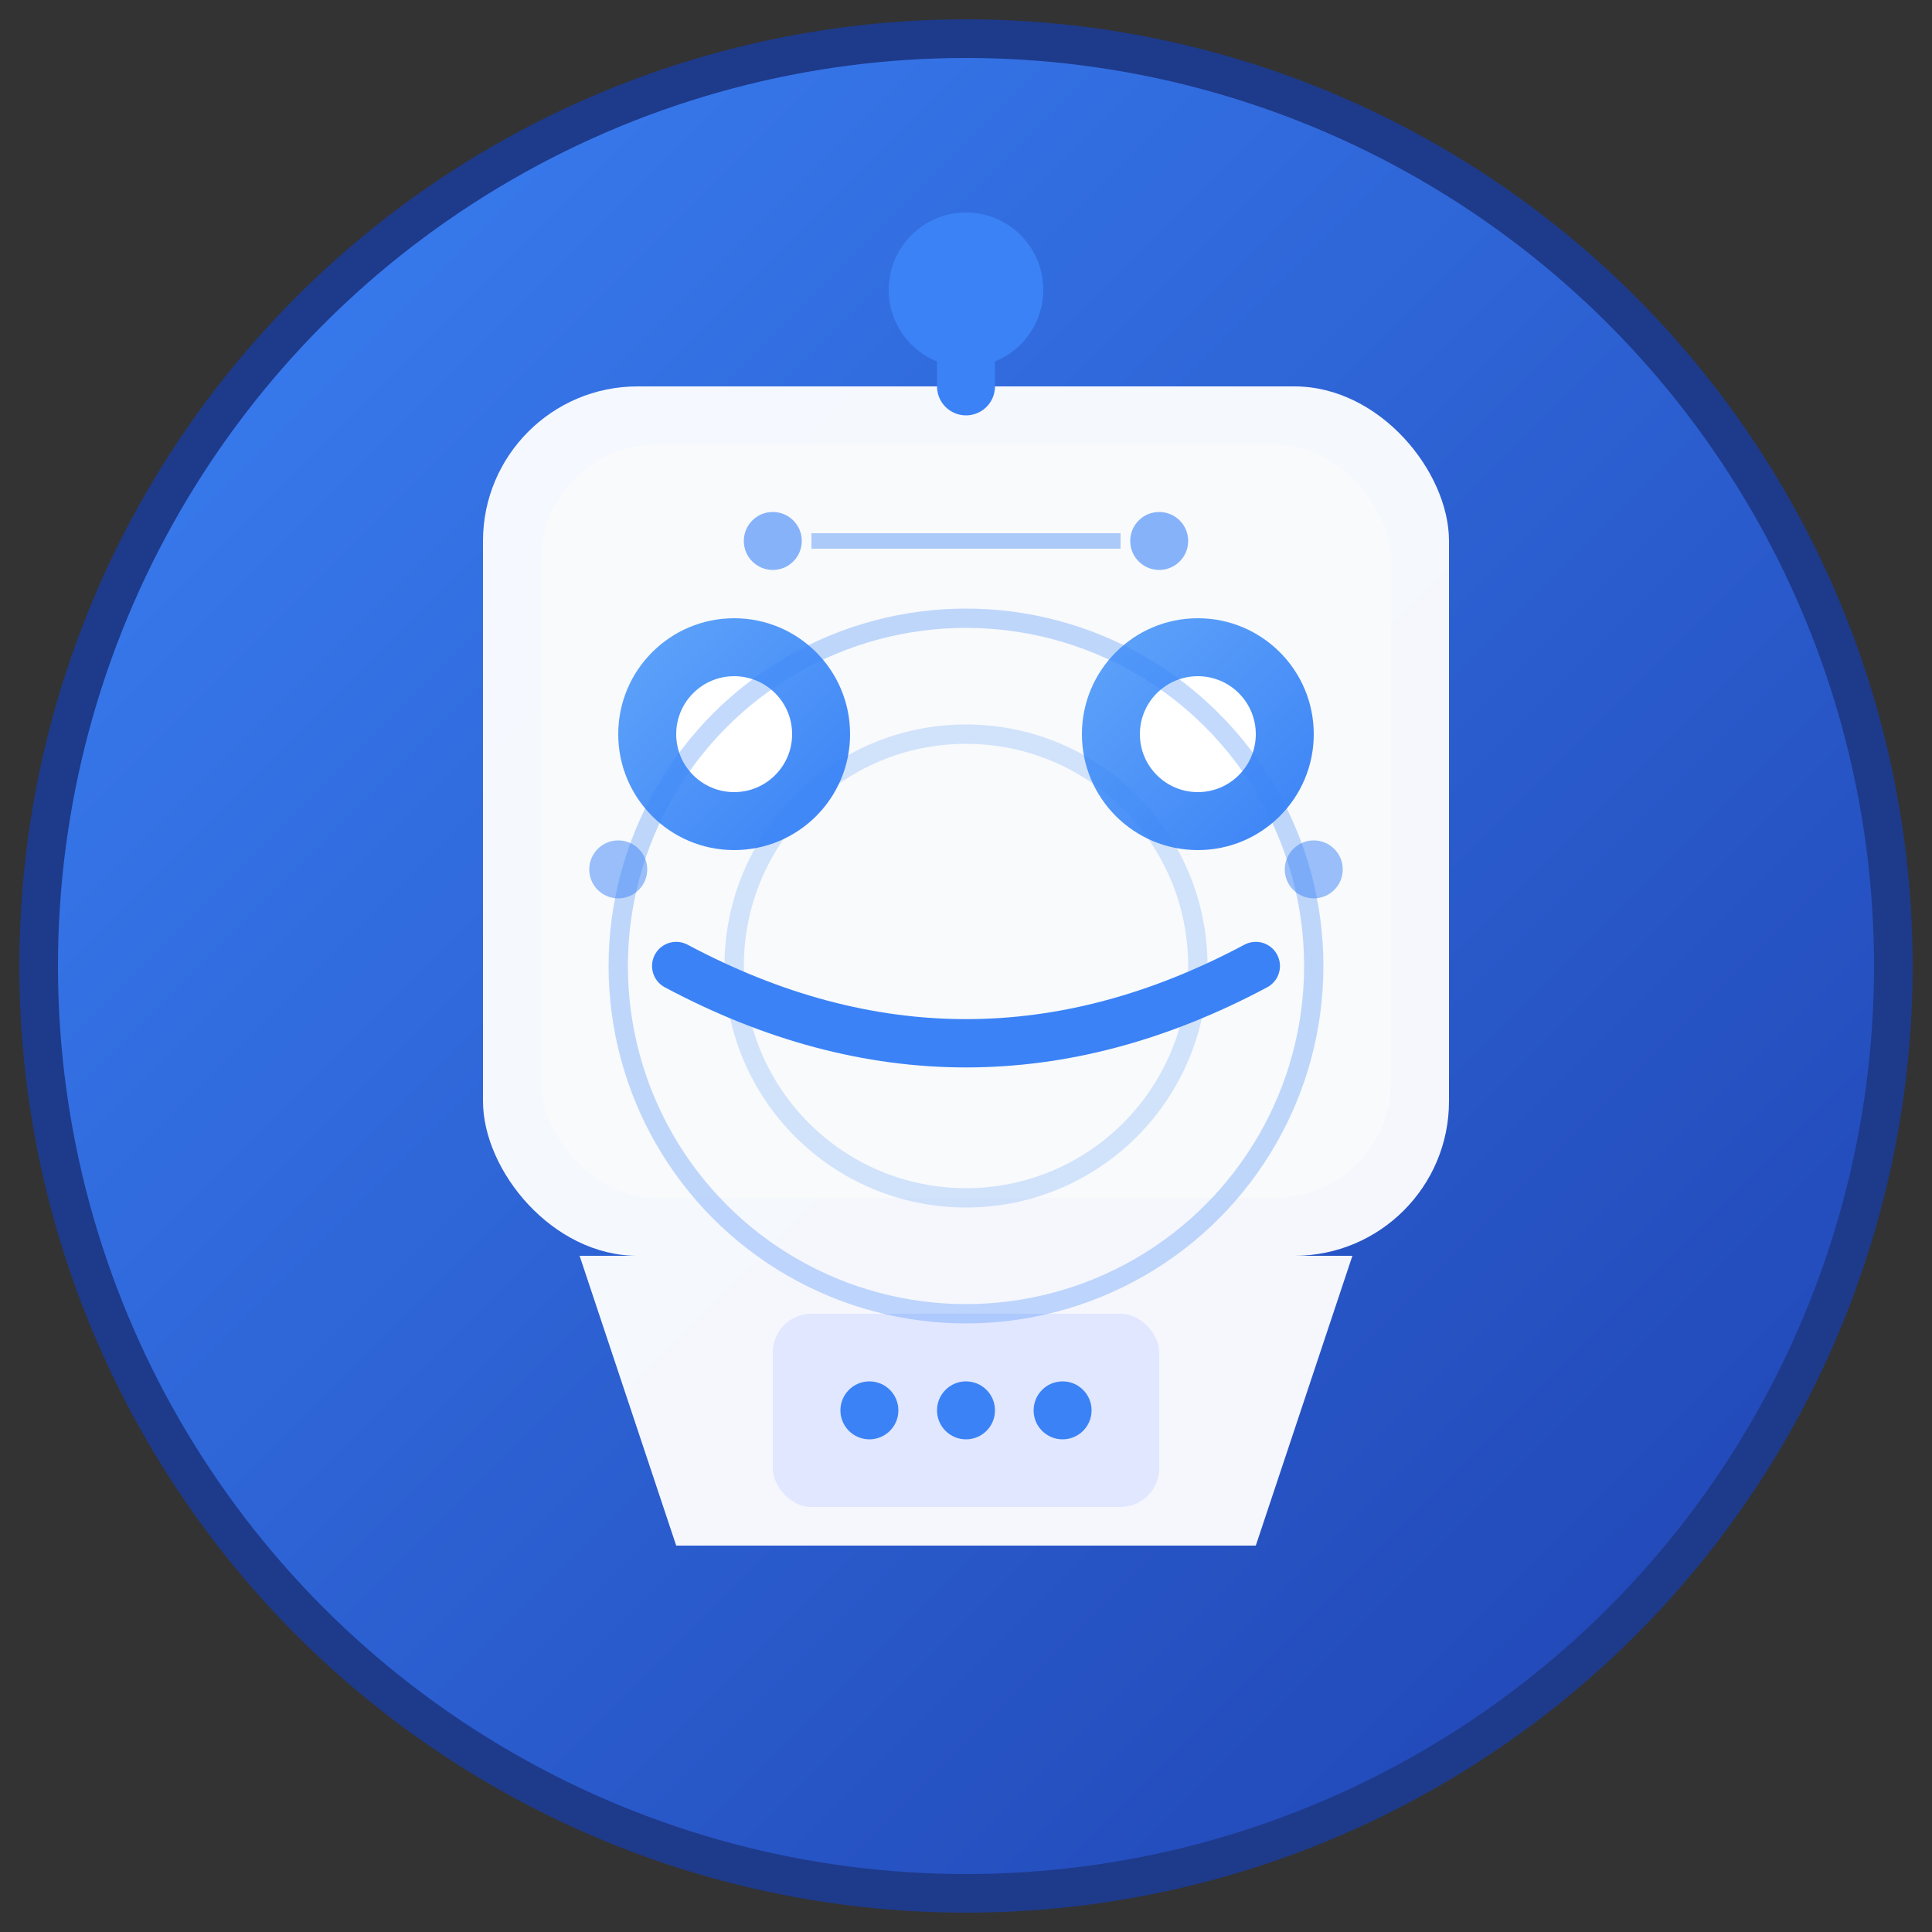 <svg xmlns="http://www.w3.org/2000/svg" viewBox="0 0 100 100">
  <rect x="0" y="0" width="100" height="100" fill="#333333" stroke="none"/>
  <defs>
    <linearGradient id="botGradient" x1="0%" y1="0%" x2="100%" y2="100%">
      <stop offset="0%" style="stop-color:#3b82f6;stop-opacity:1" />
      <stop offset="100%" style="stop-color:#1e40af;stop-opacity:1" />
    </linearGradient>
    <linearGradient id="eyeGradient" x1="0%" y1="0%" x2="100%" y2="100%">
      <stop offset="0%" style="stop-color:#60a5fa;stop-opacity:1" />
      <stop offset="100%" style="stop-color:#3b82f6;stop-opacity:1" />
    </linearGradient>
  </defs>
  
  <!-- Background circle -->
  <circle cx="50" cy="50" r="48" fill="url(#botGradient)" stroke="#1e3a8a" stroke-width="2"/>
  
  <!-- Bot head (rounded rectangle) -->
  <rect x="25" y="20" width="50" height="45" rx="8" ry="8" fill="#ffffff" opacity="0.95"/>
  
  <!-- Bot face container -->
  <rect x="28" y="23" width="44" height="39" rx="6" ry="6" fill="#f8fafc"/>
  
  <!-- Eyes -->
  <circle cx="38" cy="38" r="6" fill="url(#eyeGradient)"/>
  <circle cx="62" cy="38" r="6" fill="url(#eyeGradient)"/>
  <circle cx="38" cy="38" r="3" fill="#ffffff"/>
  <circle cx="62" cy="38" r="3" fill="#ffffff"/>
  
  <!-- Antenna -->
  <circle cx="50" cy="15" r="4" fill="#3b82f6"/>
  <line x1="50" y1="15" x2="50" y2="20" stroke="#3b82f6" stroke-width="3" stroke-linecap="round"/>
  
  <!-- Mouth (smile indicator) -->
  <path d="M 35 50 Q 50 58 65 50" stroke="#3b82f6" stroke-width="2.5" fill="none" stroke-linecap="round"/>
  
  <!-- Circuit pattern on head -->
  <circle cx="40" cy="28" r="1.5" fill="#3b82f6" opacity="0.6"/>
  <circle cx="60" cy="28" r="1.5" fill="#3b82f6" opacity="0.6"/>
  <line x1="42" y1="28" x2="58" y2="28" stroke="#3b82f6" stroke-width="0.8" opacity="0.4"/>
  
  <!-- Bot body (trapezoid) -->
  <path d="M 30 65 L 70 65 L 65 80 L 35 80 Z" fill="#ffffff" opacity="0.95"/>
  
  <!-- Chest panel -->
  <rect x="40" y="68" width="20" height="10" rx="2" ry="2" fill="#e0e7ff"/>
  <circle cx="45" cy="73" r="1.5" fill="#3b82f6"/>
  <circle cx="50" cy="73" r="1.5" fill="#3b82f6"/>
  <circle cx="55" cy="73" r="1.5" fill="#3b82f6"/>
  
  <!-- AI symbol (circuit/neural network) -->
  <circle cx="50" cy="50" r="18" fill="none" stroke="#3b82f6" stroke-width="1" opacity="0.3"/>
  <circle cx="50" cy="50" r="12" fill="none" stroke="#3b82f6" stroke-width="1" opacity="0.2"/>
  
  <!-- Small decorative dots -->
  <circle cx="32" cy="45" r="1.5" fill="#3b82f6" opacity="0.5"/>
  <circle cx="68" cy="45" r="1.5" fill="#3b82f6" opacity="0.5"/>
</svg>

